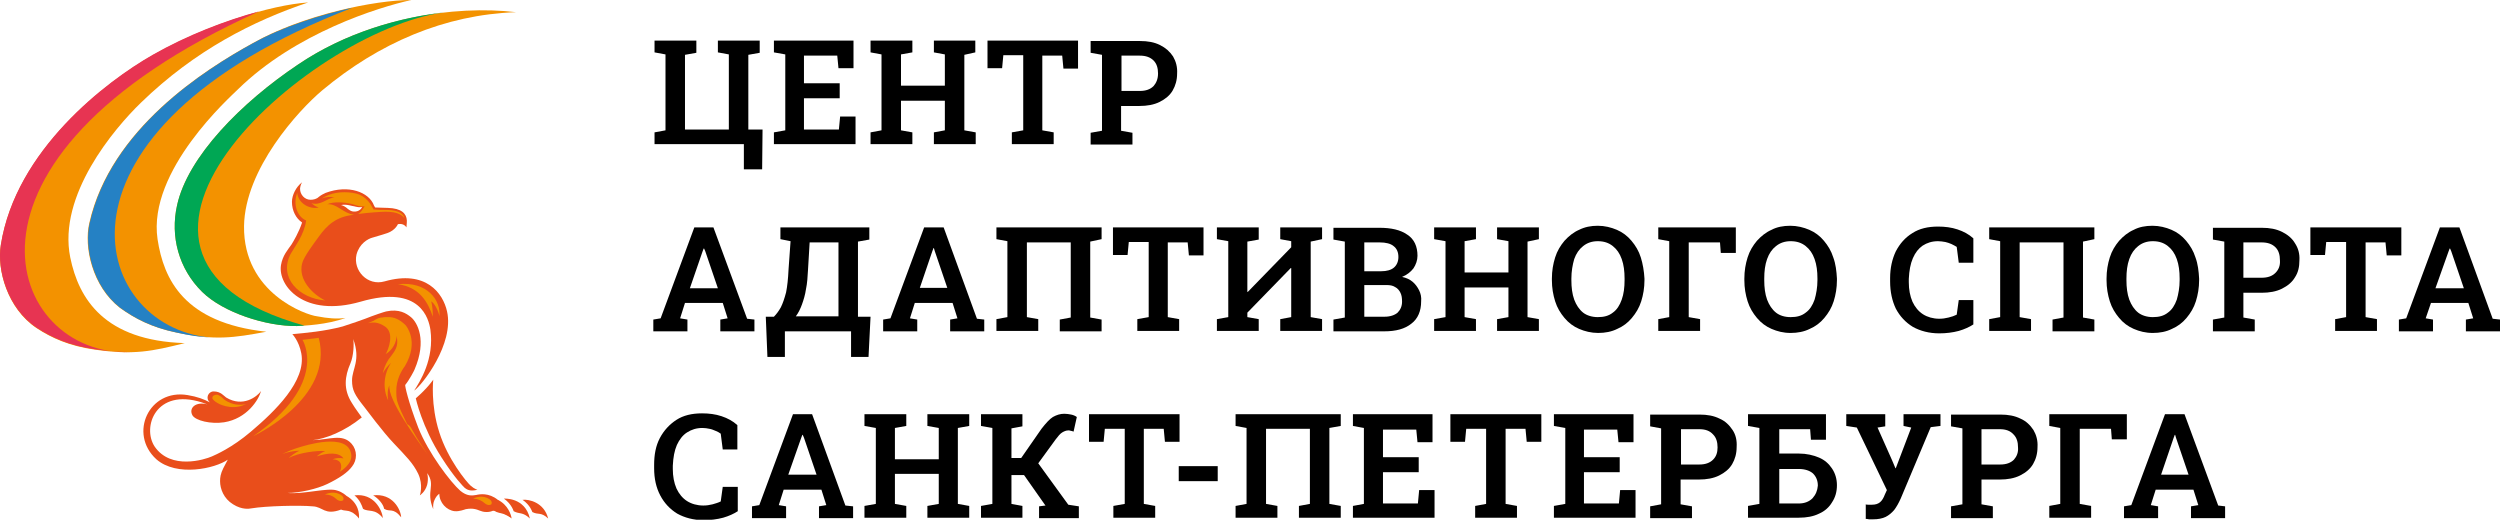 <?xml version="1.0" encoding="UTF-8"?> <svg xmlns="http://www.w3.org/2000/svg" width="210" height="44" viewBox="0 0 210 44" fill="none"><g clip-path="url(#clip0_6_786)"><path d="M62.86 10.88V4.605L63.815 4.434V3.411H60.302V4.4L61.223 4.57V10.88H57.539V4.605L58.494 4.434V3.411H54.981V4.4L55.902 4.57V10.948L54.981 11.119V12.108H62.485V14.223H64.02L64.054 10.88H62.86Z" fill="black"></path><path d="M70.568 9.823L70.466 10.88H67.533V8.254H70.534V6.992H67.533V4.673H70.33L70.432 5.73H71.694V3.411H65.009V4.4L65.964 4.57V10.948L65.009 11.119V12.108H71.865V9.789H70.568V9.823Z" fill="black"></path><path d="M81.926 4.4V3.411H78.447V4.4L79.368 4.57V7.197H75.684V4.57L76.639 4.4V3.411H73.126V4.4L74.047 4.57V10.948L73.126 11.119V12.108H76.639V11.119L75.684 10.948V8.459H79.368V10.948L78.447 11.119V12.108H81.96V11.119L81.005 10.948V4.605L81.926 4.4Z" fill="black"></path><path d="M82.95 3.411V5.73H84.177L84.28 4.639H85.951V10.948L84.996 11.119V12.108H88.509V11.119L87.554 10.948V4.673H89.225L89.328 5.764H90.555V3.411H82.95Z" fill="black"></path><path d="M98.537 4.741C98.264 4.332 97.923 4.025 97.445 3.786C96.968 3.547 96.422 3.445 95.74 3.445H91.613V4.434L92.568 4.605V10.983L91.613 11.153V12.142H95.126V11.153L94.171 10.983V8.902H95.706C96.354 8.902 96.933 8.8 97.411 8.561C97.888 8.322 98.264 8.015 98.502 7.606C98.741 7.197 98.878 6.719 98.878 6.174C98.912 5.628 98.775 5.15 98.537 4.741ZM96.899 7.231C96.626 7.504 96.251 7.64 95.74 7.64H94.205V4.673H95.74C96.251 4.673 96.626 4.809 96.899 5.082C97.172 5.355 97.275 5.73 97.275 6.174C97.275 6.617 97.138 6.958 96.899 7.231Z" fill="black"></path><path d="M62.758 26.774L59.927 19.1H58.324L55.493 26.74L54.879 26.843V27.832H57.744V26.843L57.13 26.74L57.539 25.444H60.711L61.121 26.74L60.507 26.843V27.832H63.372V26.843L62.758 26.774ZM57.949 24.216L59.006 21.147L59.108 20.874H59.142L59.245 21.113L60.302 24.216H57.949Z" fill="black"></path><path d="M72.069 26.57V20.294L73.024 20.123V19.1H65.555V20.089L66.407 20.26L66.237 22.647C66.203 23.398 66.134 24.046 66.032 24.557C65.896 25.069 65.759 25.478 65.589 25.819C65.418 26.126 65.213 26.399 65.009 26.604H64.327L64.463 29.98H65.93V27.832H71.489V29.98H72.956L73.126 26.604H72.069V26.57ZM70.432 26.57H66.851C67.055 26.297 67.226 25.956 67.362 25.581C67.499 25.206 67.635 24.762 67.703 24.285C67.806 23.807 67.84 23.261 67.874 22.647L68.01 20.362H70.432V26.57Z" fill="black"></path><path d="M82.063 26.774L79.266 19.1H77.629L74.798 26.74L74.184 26.843V27.832H77.049V26.843L76.435 26.74L76.844 25.444H80.016L80.425 26.74L79.812 26.843V27.832H82.677V26.843L82.063 26.774ZM77.254 24.216L78.311 21.113L78.413 20.84H78.447L78.516 21.078L79.573 24.182H77.254V24.216Z" fill="black"></path><path d="M92.534 20.089V19.1H83.7V20.089L84.621 20.26V26.638L83.7 26.808V27.798H87.213V26.808L86.258 26.638V20.362H89.942V26.672L89.021 26.843V27.832H92.534V26.843L91.579 26.672V20.294L92.534 20.089Z" fill="black"></path><path d="M93.489 19.1V21.419H94.716L94.819 20.328H96.49V26.638L95.535 26.808V27.798H99.048V26.808L98.093 26.638V20.362H99.764L99.867 21.454H101.095V19.1H93.489Z" fill="black"></path><path d="M111.054 20.089V19.1H107.541V20.089L108.462 20.26V20.771L104.812 24.523H104.778V20.294L105.733 20.123V19.1H102.22V20.089L103.175 20.26V26.638L102.22 26.808V27.798H105.733V26.808L104.778 26.638V26.263L108.428 22.511H108.462V26.638L107.541 26.808V27.798H111.054V26.808L110.099 26.638V20.294L111.054 20.089Z" fill="black"></path><path d="M119.206 24.387C119.069 24.114 118.899 23.875 118.66 23.671C118.421 23.466 118.114 23.33 117.773 23.261C118.182 23.091 118.489 22.852 118.728 22.545C118.933 22.238 119.069 21.863 119.069 21.488C119.069 20.703 118.796 20.089 118.217 19.714C117.637 19.305 116.852 19.134 115.863 19.134H112.009V20.123L112.964 20.294V26.672L112.009 26.843V27.832H116.272C117.262 27.832 118.012 27.627 118.558 27.184C119.103 26.774 119.376 26.126 119.376 25.308C119.41 24.967 119.342 24.66 119.206 24.387ZM114.601 20.362H115.897C116.409 20.362 116.818 20.465 117.057 20.669C117.33 20.874 117.466 21.181 117.466 21.59C117.466 21.965 117.33 22.272 117.091 22.477C116.852 22.682 116.477 22.784 116.034 22.784H114.601V20.362ZM117.398 26.263C117.159 26.468 116.784 26.604 116.307 26.604H114.601V23.944H116.443C116.75 23.944 116.989 23.978 117.193 24.114C117.398 24.216 117.534 24.387 117.637 24.592C117.739 24.796 117.773 25.035 117.773 25.342C117.773 25.717 117.637 26.024 117.398 26.263Z" fill="black"></path><path d="M129.267 20.089V19.1H125.754V20.089L126.709 20.26V22.886H123.026V20.26L123.981 20.089V19.1H120.468V20.089L121.423 20.26V26.638L120.468 26.808V27.798H123.981V26.808L123.026 26.638V24.148H126.709V26.638L125.754 26.808V27.798H129.267V26.808L128.312 26.638V20.294L129.267 20.089Z" fill="black"></path><path d="M137.828 21.624C137.658 21.078 137.385 20.635 137.044 20.226C136.703 19.817 136.294 19.51 135.816 19.305C135.339 19.1 134.793 18.964 134.213 18.964C133.633 18.964 133.122 19.066 132.644 19.305C132.167 19.51 131.757 19.851 131.416 20.226C131.075 20.635 130.802 21.078 130.632 21.624C130.461 22.17 130.359 22.75 130.359 23.398V23.534C130.359 24.182 130.461 24.762 130.632 25.308C130.802 25.854 131.075 26.297 131.416 26.706C131.757 27.116 132.167 27.422 132.644 27.627C133.122 27.832 133.667 27.968 134.247 27.968C134.827 27.968 135.373 27.866 135.85 27.627C136.328 27.422 136.737 27.116 137.078 26.706C137.419 26.297 137.692 25.854 137.863 25.308C138.033 24.762 138.135 24.182 138.135 23.534V23.398C138.101 22.784 137.999 22.17 137.828 21.624ZM136.464 23.534C136.464 24.148 136.396 24.694 136.225 25.171C136.055 25.649 135.816 26.024 135.475 26.263C135.134 26.536 134.725 26.638 134.213 26.638C133.736 26.638 133.292 26.502 132.985 26.263C132.644 25.99 132.405 25.615 132.235 25.171C132.064 24.694 131.996 24.148 131.996 23.534V23.398C131.996 22.784 132.098 22.238 132.235 21.761C132.405 21.283 132.644 20.942 132.985 20.669C133.326 20.396 133.736 20.26 134.213 20.26C134.725 20.26 135.134 20.396 135.475 20.669C135.816 20.942 136.055 21.283 136.225 21.761C136.396 22.238 136.464 22.784 136.464 23.398V23.534Z" fill="black"></path><path d="M139.295 19.1V20.089L140.216 20.26V26.638L139.295 26.808V27.798H142.808V26.808L141.853 26.638V20.362H144.479L144.548 21.249H145.81V19.1H139.295Z" fill="black"></path><path d="M153.995 21.624C153.825 21.078 153.552 20.635 153.211 20.226C152.87 19.817 152.461 19.51 151.983 19.305C151.506 19.1 150.96 18.964 150.38 18.964C149.8 18.964 149.254 19.066 148.811 19.305C148.334 19.51 147.924 19.851 147.583 20.226C147.242 20.635 146.969 21.078 146.799 21.624C146.628 22.17 146.526 22.75 146.526 23.398V23.534C146.526 24.182 146.628 24.762 146.799 25.308C146.969 25.854 147.242 26.297 147.583 26.706C147.924 27.116 148.334 27.422 148.811 27.627C149.289 27.832 149.8 27.968 150.414 27.968C150.994 27.968 151.54 27.866 152.017 27.627C152.495 27.422 152.904 27.116 153.245 26.706C153.586 26.297 153.859 25.854 154.03 25.308C154.2 24.762 154.302 24.182 154.302 23.534V23.398C154.268 22.784 154.2 22.17 153.995 21.624ZM152.665 23.534C152.665 24.148 152.563 24.694 152.426 25.171C152.256 25.649 152.017 26.024 151.676 26.263C151.335 26.536 150.926 26.638 150.414 26.638C149.903 26.638 149.493 26.502 149.186 26.263C148.845 25.99 148.606 25.615 148.436 25.171C148.265 24.694 148.197 24.148 148.197 23.534V23.398C148.197 22.784 148.265 22.238 148.436 21.761C148.606 21.283 148.845 20.942 149.186 20.669C149.527 20.396 149.937 20.26 150.414 20.26C150.926 20.26 151.335 20.396 151.676 20.669C152.017 20.942 152.256 21.283 152.426 21.761C152.597 22.238 152.665 22.784 152.665 23.398V23.534Z" fill="black"></path><path d="M160.68 21.692C160.885 21.215 161.158 20.874 161.499 20.635C161.874 20.396 162.284 20.26 162.795 20.26C163 20.26 163.204 20.294 163.409 20.328C163.58 20.362 163.75 20.43 163.921 20.499C164.091 20.567 164.228 20.669 164.364 20.738L164.535 22.068H165.762V20.021C165.387 19.68 164.944 19.441 164.432 19.271C163.921 19.1 163.375 19.032 162.795 19.032C161.942 19.032 161.226 19.203 160.646 19.578C160.032 19.953 159.589 20.465 159.248 21.113C158.941 21.761 158.77 22.511 158.77 23.364V23.637C158.77 24.523 158.941 25.274 159.248 25.922C159.589 26.57 160.067 27.081 160.68 27.457C161.294 27.798 162.045 28.002 162.897 28.002C163.477 28.002 164.023 27.934 164.535 27.798C165.012 27.661 165.456 27.457 165.762 27.252V25.206H164.535L164.364 26.433C164.159 26.536 163.955 26.604 163.682 26.672C163.409 26.74 163.17 26.774 162.897 26.774C162.386 26.774 161.908 26.638 161.533 26.399C161.158 26.161 160.851 25.785 160.646 25.342C160.442 24.864 160.339 24.319 160.339 23.705V23.432C160.374 22.716 160.476 22.17 160.68 21.692Z" fill="black"></path><path d="M175.927 20.089V19.1H167.093V20.089L168.014 20.26V26.638L167.093 26.808V27.798H170.606V26.808L169.651 26.638V20.362H173.334V26.672L172.413 26.843V27.832H175.927V26.843L174.972 26.672V20.294L175.927 20.089Z" fill="black"></path><path d="M184.419 21.624C184.249 21.078 183.976 20.635 183.635 20.226C183.294 19.817 182.884 19.51 182.407 19.305C181.929 19.1 181.384 18.964 180.804 18.964C180.224 18.964 179.678 19.066 179.235 19.305C178.757 19.51 178.348 19.851 178.007 20.226C177.666 20.635 177.393 21.078 177.223 21.624C177.052 22.17 176.95 22.75 176.95 23.398V23.534C176.95 24.182 177.052 24.762 177.223 25.308C177.393 25.854 177.666 26.297 178.007 26.706C178.348 27.116 178.757 27.422 179.235 27.627C179.712 27.832 180.224 27.968 180.838 27.968C181.418 27.968 181.964 27.866 182.441 27.627C182.919 27.422 183.328 27.116 183.669 26.706C184.01 26.297 184.283 25.854 184.453 25.308C184.624 24.762 184.726 24.182 184.726 23.534V23.398C184.692 22.784 184.624 22.17 184.419 21.624ZM183.089 23.534C183.089 24.148 182.987 24.694 182.85 25.171C182.68 25.649 182.441 26.024 182.1 26.263C181.759 26.536 181.35 26.638 180.838 26.638C180.361 26.638 179.917 26.502 179.61 26.263C179.269 25.99 179.03 25.615 178.86 25.171C178.689 24.694 178.621 24.148 178.621 23.534V23.398C178.621 22.784 178.689 22.238 178.86 21.761C179.03 21.283 179.269 20.942 179.61 20.669C179.951 20.396 180.361 20.26 180.838 20.26C181.35 20.26 181.759 20.396 182.1 20.669C182.441 20.942 182.68 21.283 182.85 21.761C183.021 22.238 183.089 22.784 183.089 23.398V23.534Z" fill="black"></path><path d="M192.776 20.43C192.537 20.021 192.162 19.714 191.684 19.476C191.207 19.237 190.661 19.134 189.979 19.134H185.886V20.123L186.841 20.294V26.672L185.886 26.843V27.832H189.399V26.843L188.444 26.672V24.592H189.979C190.627 24.592 191.207 24.489 191.684 24.25C192.162 24.012 192.537 23.705 192.776 23.296C193.049 22.886 193.151 22.409 193.151 21.863C193.185 21.317 193.049 20.84 192.776 20.43ZM191.139 22.92C190.866 23.193 190.491 23.33 189.979 23.33H188.444V20.362H189.979C190.491 20.362 190.866 20.499 191.139 20.772C191.411 21.044 191.514 21.42 191.514 21.863C191.548 22.306 191.411 22.648 191.139 22.92Z" fill="black"></path><path d="M194.072 19.1V21.419H195.3L195.402 20.328H197.073V26.638L196.152 26.808V27.798H199.665V26.808L198.71 26.638V20.362H200.382L200.484 21.454H201.712V19.1H194.072Z" fill="black"></path><path d="M209.386 26.774L206.589 19.1H204.952L202.121 26.74L201.507 26.843V27.832H204.372V26.843L203.758 26.74L204.202 25.444H207.34L207.749 26.74L207.135 26.843V27.832H210V26.843L209.386 26.774ZM204.577 24.216L205.668 21.147L205.771 20.874H205.805L205.907 21.113L206.964 24.216H204.577Z" fill="black"></path><path d="M56.857 37.382C57.062 36.938 57.335 36.563 57.71 36.325C58.085 36.086 58.494 35.949 59.006 35.949C59.211 35.949 59.415 35.983 59.586 36.018C59.791 36.052 59.927 36.12 60.097 36.188C60.268 36.256 60.404 36.325 60.541 36.427L60.711 37.757H61.939V35.711C61.564 35.37 61.121 35.131 60.609 34.96C60.097 34.79 59.552 34.722 58.972 34.722C58.119 34.722 57.403 34.892 56.823 35.267C56.243 35.642 55.766 36.154 55.425 36.802C55.084 37.45 54.947 38.2 54.947 39.053V39.326C54.947 40.213 55.118 40.963 55.459 41.611C55.8 42.259 56.277 42.771 56.891 43.146C57.505 43.487 58.256 43.692 59.108 43.692C59.688 43.692 60.234 43.624 60.745 43.487C61.223 43.351 61.666 43.146 61.973 42.941V40.895H60.711L60.541 42.123C60.336 42.225 60.097 42.293 59.859 42.362C59.586 42.43 59.347 42.464 59.074 42.464C58.563 42.464 58.085 42.328 57.71 42.089C57.335 41.85 57.028 41.475 56.823 41.031C56.618 40.554 56.516 40.008 56.516 39.394V39.121C56.55 38.405 56.653 37.859 56.857 37.382Z" fill="black"></path><path d="M71.012 42.464L68.215 34.79H66.612L63.781 42.43L63.167 42.532V43.521H66.032V42.532L65.418 42.43L65.827 41.134H68.999L69.409 42.43L68.795 42.532V43.521H71.66V42.532L71.012 42.464ZM66.203 39.906L67.294 36.802L67.396 36.529H67.43L67.533 36.768L68.59 39.872H66.203V39.906Z" fill="black"></path><path d="M81.415 35.779V34.79H77.901V35.779L78.856 35.949V38.576H75.173V35.949L76.128 35.779V34.79H72.615V35.779L73.57 35.949V42.327L72.615 42.498V43.487H76.128V42.498L75.173 42.327V39.803H78.856V42.327L77.901 42.498V43.487H81.415V42.498L80.46 42.327V35.949L81.415 35.779Z" fill="black"></path><path d="M89.737 42.396L87.213 38.917L88.68 36.904C88.884 36.632 89.055 36.427 89.225 36.325C89.396 36.222 89.566 36.154 89.737 36.154C89.805 36.154 89.873 36.154 89.942 36.188C90.01 36.188 90.078 36.222 90.18 36.256L90.453 35.029C90.317 34.926 90.146 34.858 89.976 34.824C89.805 34.79 89.6 34.756 89.396 34.756C89.055 34.756 88.748 34.858 88.441 35.029C88.168 35.199 87.861 35.54 87.486 36.018L85.78 38.473H84.962V35.983L85.883 35.813V34.79H82.404V35.779L83.359 35.949V42.328L82.404 42.498V43.487H85.883V42.498L84.962 42.328V39.906H86.019L87.793 42.43L87.827 42.464L87.281 42.532V43.521H90.624V42.532L89.737 42.396Z" fill="black"></path><path d="M91.476 34.79V37.109H92.704L92.806 36.017H94.478V42.327L93.523 42.498V43.487H97.036V42.498L96.081 42.327V36.017H97.752L97.854 37.109H99.082V34.79H91.476Z" fill="black"></path><path d="M99.014 39.156V40.417H102.288V39.156H99.014Z" fill="black"></path><path d="M112.623 35.779V34.79H103.789V35.779L104.71 35.949V42.327L103.789 42.498V43.487H107.302V42.498L106.347 42.327V36.017H110.031V42.327L109.11 42.498V43.487H112.623V42.498L111.668 42.327V35.949L112.623 35.779Z" fill="black"></path><path d="M119.206 41.202L119.103 42.293H116.17V39.667H119.172V38.405H116.17V36.086H118.967L119.069 37.143H120.331V34.79H113.646V35.779L114.567 35.949V42.327L113.646 42.498V43.487H120.502V41.168H119.206V41.202Z" fill="black"></path><path d="M121.832 34.79V37.109H123.06L123.162 36.017H124.833V42.327L123.913 42.498V43.487H127.426V42.498L126.471 42.327V36.017H128.142L128.244 37.109H129.472V34.79H121.832Z" fill="black"></path><path d="M136.089 41.202L135.987 42.293H133.053V39.667H136.055V38.405H133.053V36.086H135.85L135.953 37.143H137.214V34.79H130.529V35.779L131.484 35.949V42.327L130.529 42.498V43.487H137.385V41.168H136.089V41.202Z" fill="black"></path><path d="M145.537 36.12C145.264 35.711 144.923 35.37 144.445 35.165C143.968 34.926 143.422 34.824 142.74 34.824H138.613V35.813L139.534 35.983V42.362L138.613 42.532V43.521H142.126V42.532L141.171 42.362V40.281H142.706C143.354 40.281 143.934 40.179 144.411 39.94C144.889 39.701 145.264 39.394 145.503 38.985C145.741 38.576 145.878 38.098 145.878 37.553C145.912 37.007 145.81 36.529 145.537 36.12ZM143.9 38.61C143.627 38.883 143.252 39.019 142.74 39.019H141.205V36.052H142.74C143.252 36.052 143.627 36.188 143.9 36.495C144.172 36.768 144.275 37.143 144.275 37.587C144.275 37.996 144.172 38.337 143.9 38.61Z" fill="black"></path><path d="M153.893 39.36C153.62 38.951 153.279 38.644 152.802 38.439C152.324 38.234 151.744 38.098 151.096 38.098H149.459V36.052H152.051L152.119 36.938H153.381V34.79H146.833V35.779L147.788 35.949V42.327L146.833 42.498V43.487H151.096C151.744 43.487 152.324 43.385 152.802 43.146C153.279 42.941 153.654 42.6 153.893 42.191C154.166 41.782 154.302 41.304 154.302 40.758C154.302 40.247 154.166 39.769 153.893 39.36ZM152.256 41.85C151.983 42.123 151.608 42.293 151.096 42.293H149.459V39.394H151.096C151.608 39.394 152.017 39.531 152.29 39.769C152.563 40.042 152.699 40.383 152.699 40.793C152.665 41.202 152.529 41.543 152.256 41.85Z" fill="black"></path><path d="M159.896 34.79V35.779L160.544 35.915L159.248 39.326H159.214L158.941 38.678L157.713 35.915L158.361 35.813V34.79H155.087V35.779L155.974 35.915L158.498 41.168L158.327 41.543C158.225 41.816 158.088 42.055 157.918 42.191C157.747 42.327 157.543 42.396 157.236 42.396C157.167 42.396 157.099 42.396 156.963 42.396C156.86 42.396 156.758 42.396 156.724 42.361V43.589C156.792 43.589 156.86 43.589 156.997 43.623C157.133 43.623 157.236 43.623 157.338 43.623C157.747 43.623 158.122 43.555 158.395 43.419C158.668 43.282 158.907 43.078 159.112 42.839C159.316 42.566 159.487 42.259 159.657 41.884L162.181 35.881L163 35.779V34.79H159.896Z" fill="black"></path><path d="M170.81 36.12C170.538 35.711 170.196 35.37 169.719 35.165C169.241 34.926 168.696 34.824 168.014 34.824H163.887V35.813L164.842 35.983V42.362L163.887 42.532V43.521H167.4V42.532L166.445 42.362V40.281H167.979C168.628 40.281 169.207 40.179 169.685 39.94C170.162 39.701 170.538 39.394 170.776 38.985C171.015 38.576 171.151 38.098 171.151 37.553C171.186 37.007 171.049 36.529 170.81 36.12ZM169.173 38.61C168.9 38.883 168.525 39.019 168.014 39.019H166.445V36.052H167.979C168.491 36.052 168.866 36.188 169.139 36.495C169.412 36.768 169.514 37.143 169.514 37.587C169.548 37.996 169.412 38.337 169.173 38.61Z" fill="black"></path><path d="M172.141 34.79V35.779L173.062 35.949V42.327L172.141 42.498V43.487H175.654V42.498L174.699 42.327V36.017H177.325L177.393 36.904H178.655V34.79H172.141Z" fill="black"></path><path d="M186.329 42.464L183.498 34.79H181.861L179.03 42.43L178.416 42.532V43.521H181.281V42.532L180.667 42.43L181.077 41.134H184.249L184.658 42.43L184.044 42.532V43.521H186.909V42.532L186.329 42.464ZM181.52 39.906L182.578 36.802L182.68 36.529H182.714L182.782 36.768L183.839 39.872H181.52V39.906Z" fill="black"></path><path d="M29.776 41.611C30.219 41.986 30.39 42.43 30.492 42.737C30.97 43.044 31.481 42.669 32.163 43.521C32.095 42.839 31.413 41.407 29.776 41.611Z" fill="#E94E1B"></path><path d="M34.926 33.46C34.926 33.46 35.438 35.847 37.075 38.405C38.2 40.179 38.985 40.929 38.985 40.929C38.985 40.929 39.224 41.202 39.633 41.202C39.906 41.202 40.11 41.134 40.11 41.134C40.11 41.134 39.872 41.1 39.531 40.793C39.155 40.452 37.621 38.576 36.904 36.325C36.154 34.005 36.393 31.891 36.393 31.891C36.393 31.891 35.949 32.573 34.926 33.46Z" fill="#E94E1B"></path><path d="M42.873 43.453C42.737 42.634 41.918 42.225 41.816 41.986C41.065 41.372 40.281 41.509 40.008 41.577C39.633 41.645 39.224 41.679 38.678 41.236C37.859 40.52 35.983 38.064 35.131 35.915C34.278 33.698 34.005 32.402 34.039 32.334C34.38 31.925 34.824 31.072 34.824 31.038C35.881 28.582 35.062 27.081 34.517 26.638C34.142 26.331 33.528 25.922 32.436 26.16C32.266 26.195 31.277 26.536 31.208 26.57C30.731 26.774 29.128 27.32 28.787 27.422C27.252 27.832 25.649 27.968 24.557 28.07C24.557 28.07 25.103 28.616 25.308 29.674C25.751 31.993 23.091 34.551 21.078 36.256C19.475 37.621 18.111 38.2 17.804 38.337C17.19 38.61 14.359 39.496 12.995 37.518C11.903 35.881 13.097 32.573 16.951 33.801L17.429 33.971C16.44 33.698 15.826 34.278 16.167 34.892C16.44 35.335 17.702 35.642 18.827 35.472C20.737 35.165 21.727 33.596 21.931 32.846C21.59 33.323 20.396 34.244 18.998 33.391C18.793 33.255 18.555 32.88 17.941 32.88C17.497 32.88 17.224 33.459 17.634 33.801C17.122 33.528 16.576 33.323 15.758 33.187C12.517 32.641 10.778 36.427 13.131 38.576C14.837 40.076 18.077 39.36 19.134 38.61L18.759 39.326C18.52 39.803 18.486 40.111 18.486 40.417C18.486 41.066 18.793 41.884 19.578 42.362C20.328 42.839 20.942 42.737 21.113 42.703C22.34 42.498 25.137 42.43 26.263 42.532C27.15 42.566 27.252 43.317 28.65 42.805C28.991 42.941 29.162 42.839 29.503 43.01C29.708 43.078 30.049 43.385 30.151 43.555C30.185 43.18 30.151 42.259 29.094 41.645C29.094 41.645 28.787 41.338 28.309 41.202C27.559 40.929 25.512 41.543 24.148 41.407C25.171 41.407 26.638 41.066 27.491 40.656C28.48 40.179 29.196 39.701 29.571 39.19C30.015 38.644 30.015 37.825 29.537 37.279C28.753 36.393 27.695 36.938 26.263 36.973C27.32 36.87 28.923 36.256 30.39 35.063C30.185 34.756 29.878 34.38 29.571 33.869C28.821 32.709 28.957 31.618 29.435 30.526C29.708 29.878 29.742 28.889 29.674 28.48C30.322 30.288 29.571 30.97 29.571 31.959C29.571 32.777 29.81 33.187 30.594 34.176C30.731 34.346 32.163 36.29 33.084 37.245C34.108 38.337 34.687 38.883 35.131 39.803C35.574 40.758 35.267 41.611 35.267 41.611C35.267 41.611 35.711 41.338 35.881 40.724C36.017 40.179 35.881 39.735 35.881 39.735C36.632 40.793 35.745 41.236 36.393 42.771C36.393 42.771 36.359 42.43 36.427 42.191C36.597 41.645 36.904 41.475 36.904 41.475C36.904 42.225 37.518 42.873 38.2 42.941C38.576 42.975 39.019 42.805 39.121 42.771C39.462 42.703 39.735 42.737 39.735 42.737C40.281 42.805 40.349 43.01 40.895 43.01C41.134 43.01 41.338 42.941 41.475 42.873C41.509 42.873 41.543 42.839 41.577 42.873C41.986 43.146 42.225 42.907 42.873 43.453Z" fill="#E94E1B"></path><path d="M41.816 41.986C41.816 41.986 41.714 42.157 41.645 42.123C41.645 42.464 41.27 42.703 41.27 42.771C41.304 42.771 41.475 42.941 41.509 42.907C41.782 43.078 42.02 43.078 42.327 43.18C42.498 43.248 42.839 43.419 42.975 43.555C42.941 43.248 42.669 42.396 41.816 41.986Z" fill="#E94E1B"></path><path d="M37.552 26.16C37.211 24.626 35.779 22.647 32.3 23.637C30.867 24.046 29.639 22.716 29.946 21.386C30.185 20.465 30.901 20.055 31.311 19.953C31.993 19.748 32.368 19.646 32.538 19.578C33.221 19.339 33.425 18.827 33.425 18.827C33.63 18.793 33.937 18.793 34.142 19.1C34.176 18.827 34.176 18.52 34.176 18.52C34.142 17.941 33.732 17.497 32.573 17.463C32.197 17.463 31.856 17.429 31.515 17.429C31.515 17.429 31.481 17.395 31.413 17.259C31.004 16.133 29.264 15.485 27.354 16.201C27.184 16.269 26.945 16.406 26.774 16.542C26.604 16.713 26.331 16.781 26.092 16.781C25.581 16.781 25.205 16.338 25.205 15.86C25.205 15.792 25.239 15.519 25.376 15.314C24.864 15.69 24.523 16.406 24.523 16.951C24.523 17.702 24.864 18.35 25.376 18.691C25.103 19.51 24.66 20.26 24.489 20.533C24.182 20.976 23.739 21.454 23.602 22.272C23.329 24.012 25.547 26.706 30.288 25.342C35.335 23.875 36.017 26.809 36.154 27.695C36.495 30.185 35.267 32.061 34.79 32.812C35.472 32.334 38.166 28.889 37.552 26.16ZM29.708 17.77C29.537 17.77 29.366 17.668 29.196 17.531C29.06 17.395 28.821 17.259 28.65 17.224C29.094 17.122 29.605 17.327 29.742 17.327C30.015 17.395 30.151 17.429 30.424 17.395C30.356 17.497 30.185 17.804 29.708 17.77Z" fill="#E94E1B"></path><path d="M29.026 26.706C28.991 26.706 28.991 26.74 29.026 26.706C27.457 27.286 25.547 27.354 24.967 27.388C22.375 27.422 18.759 26.263 16.986 24.523C15.007 22.579 14.291 19.851 14.871 17.258C15.758 13.165 20.294 8.595 25.035 5.423C30.833 1.501 38.166 0.409 43.351 1.023C37.348 1.228 31.822 3.615 27.047 7.606C25.069 9.277 20.567 14.189 20.499 18.998C20.43 24.626 25.717 26.468 26.638 26.57C27.525 26.74 28.275 26.808 29.026 26.706Z" fill="#F39200"></path><path d="M13.234 20.089C13.745 23.466 15.451 27.116 22.375 27.866C19.612 28.378 18.077 28.616 14.803 27.934C12.688 27.491 11.29 26.74 10.062 25.854C7.742 24.046 7.026 20.737 7.504 18.725C9.277 10.846 17.156 5.866 21.249 3.615C25.41 1.262 31.481 0 34.551 0C31.788 0.614 24.83 2.763 19.987 7.504C19.373 8.118 12.381 14.325 13.234 20.089Z" fill="#F39200"></path><path d="M15.519 28.821C12.79 29.503 11.255 29.844 7.947 29.367C5.832 29.06 4.366 28.412 3.07 27.559C0.614 25.922 -0.273 22.648 0.068 20.601C1.33 12.62 8.936 6.856 12.824 4.639C17.327 2.081 22.784 0.409 25.888 0.205C21.317 1.74 16.406 4.195 11.835 8.629C9.584 10.812 4.843 16.406 5.901 21.624C6.617 25.137 8.8 28.616 15.519 28.821Z" fill="#F39200"></path><path d="M25.581 27.354C25.308 27.354 25.069 27.388 24.933 27.388C22.375 27.422 18.759 26.263 16.986 24.523C15.007 22.579 14.291 19.851 14.871 17.258C15.758 13.165 20.294 8.595 25.035 5.423C28.957 2.763 33.596 1.398 37.791 0.989C26.774 1.944 4.025 21.385 25.581 27.354Z" fill="#00A754"></path><path d="M17.599 28.343C16.781 28.309 15.894 28.173 14.837 27.934C12.722 27.491 11.324 26.74 10.096 25.854C7.777 24.046 7.06 20.737 7.538 18.725C9.311 10.846 17.19 5.867 21.283 3.615C23.739 2.251 26.843 1.262 29.605 0.648C2.763 11.017 7.572 27.388 17.599 28.343Z" fill="#2581C4"></path><path d="M10.914 29.571C10.062 29.571 9.107 29.503 7.947 29.332C5.832 29.026 4.366 28.378 3.07 27.525C0.614 25.888 -0.273 22.613 0.068 20.567C1.33 12.586 8.936 6.822 12.824 4.605C15.69 2.967 18.964 1.705 21.761 0.955C-5.969 13.473 0.75 29.981 10.914 29.571Z" fill="#E73452"></path><path d="M29.503 38.166C29.639 38.985 28.582 39.599 28.548 39.633C28.787 39.121 28.684 38.61 27.934 38.576C28.241 38.473 28.548 38.439 28.855 38.508C28.48 37.962 27.525 38.03 26.604 38.337C26.808 38.166 27.047 37.996 27.32 37.894C26.638 37.825 25.069 38.03 24.25 38.473C24.353 38.371 24.864 37.962 25.171 37.859C24.728 37.859 24.216 37.962 23.705 38.132C24.148 37.928 24.626 37.723 25.103 37.587C25.547 37.45 29.23 36.256 29.503 38.166Z" fill="#F39200"></path><path d="M34.653 36.154C35.028 36.836 35.472 37.518 35.915 38.166C35.097 37.041 32.539 33.562 32.709 32.368C32.539 32.709 32.539 33.255 32.607 33.63C32.129 32.641 32.232 31.413 32.846 30.492C32.607 30.697 32.334 31.004 32.163 31.345C32.197 31.106 32.368 30.594 32.641 30.185C32.948 29.776 33.289 29.401 33.357 28.923C33.391 28.684 33.357 28.446 33.323 28.207C33.289 28.753 33.016 29.367 32.402 29.742C32.641 29.332 33.153 27.968 32.334 27.422C31.754 27.047 31.379 27.047 30.901 27.15C31.072 27.081 31.208 27.013 31.379 26.945C31.413 26.945 31.447 26.911 31.481 26.877C31.515 26.877 31.515 26.843 31.549 26.843C31.584 26.808 31.652 26.808 31.686 26.774C31.754 26.74 31.822 26.706 31.89 26.706C31.959 26.672 31.993 26.672 32.061 26.672H32.095C32.232 26.638 32.368 26.638 32.505 26.638H32.539C33.084 26.604 33.596 26.843 34.073 27.32C34.073 27.32 35.267 28.65 34.005 30.765C33.767 31.072 33.255 31.89 33.289 32.914V32.948C33.289 33.05 33.289 33.357 33.357 33.664C33.425 33.937 33.664 34.517 33.835 34.858C33.835 34.892 34.108 35.404 34.21 35.642C34.414 35.711 34.517 35.915 34.653 36.154Z" fill="#F39200"></path><path d="M20.669 33.937C20.26 34.142 19.782 34.244 19.271 34.176C18.452 34.074 17.907 33.664 17.838 33.46C17.838 33.425 17.838 33.323 17.907 33.255C17.975 33.221 18.043 33.153 18.247 33.153C18.452 33.221 18.589 33.323 18.725 33.46C18.793 33.528 18.861 33.596 18.93 33.63C19.509 34.005 20.123 34.074 20.669 33.937Z" fill="#F39200"></path><path d="M33.971 18.316C33.391 17.599 32.095 17.804 31.413 17.838C31.004 17.872 30.56 17.907 30.083 17.975C30.356 17.804 30.458 17.599 30.628 17.327C30.151 17.395 29.844 17.19 29.503 17.122C28.923 16.986 28.002 16.917 27.491 17.156C28.309 17.088 28.787 17.907 29.742 18.043C28.241 18.179 27.456 18.93 26.774 19.885C26.433 20.362 25.512 21.556 25.376 22.136C25.035 23.5 26.263 24.728 27.32 25.24C25.137 25.069 23.364 23.33 24.421 21.317C24.762 20.703 25.547 19.748 25.717 18.52C24.967 18.213 24.591 17.156 24.967 16.201C25.069 17.156 26.092 17.599 26.774 17.429C26.536 17.361 26.331 17.224 26.16 17.054C26.467 17.19 26.843 17.088 27.15 16.951C27.456 16.815 27.764 16.61 28.105 16.576C27.729 16.508 27.354 16.542 27.013 16.679C27.798 16.167 28.718 16.065 29.639 16.201C30.049 16.269 30.594 16.406 31.106 17.122C31.14 17.19 31.208 17.293 31.242 17.361C31.311 17.497 31.345 17.531 31.345 17.531L31.379 17.599H31.447C31.788 17.634 32.163 17.634 32.539 17.634C33.63 17.668 33.903 18.043 33.971 18.316Z" fill="#F39200"></path><path d="M36.904 26.604C36.938 26.468 36.632 25.581 36.222 25.308C36.325 25.683 36.359 26.229 36.359 26.604C35.949 25.376 35.233 24.114 33.425 23.875C35.881 23.602 37.075 25.24 36.904 26.604Z" fill="#F39200"></path><path d="M39.735 41.884C39.735 41.884 40.315 41.577 40.895 41.816C41.475 42.055 41.27 42.362 41.27 42.362C41.27 42.362 41.031 42.566 40.656 42.225C40.281 41.884 39.735 41.884 39.735 41.884Z" fill="#F39200"></path><path d="M27.286 41.543C27.286 41.543 27.866 41.236 28.446 41.475C29.026 41.714 28.821 42.02 28.821 42.02C28.821 42.02 28.582 42.225 28.207 41.884C27.832 41.509 27.286 41.543 27.286 41.543Z" fill="#F39200"></path><path d="M25.41 28.548C25.41 28.548 27.695 32.197 21.283 36.632C21.283 36.632 28.105 33.459 26.774 28.377L25.41 28.548Z" fill="#F39200"></path><path d="M31.345 41.611C31.754 41.85 32.197 42.328 32.266 42.737C32.743 43.044 33.016 42.6 33.698 43.453C33.664 42.805 32.982 41.407 31.345 41.611Z" fill="#E94E1B"></path><path d="M42.327 41.884C42.327 41.884 44.101 41.748 44.51 43.555C43.896 42.975 43.658 43.214 43.146 42.941C43.146 42.941 42.975 42.328 42.327 41.884Z" fill="#E94E1B"></path><path d="M43.896 41.986C44.408 41.918 45.704 42.191 46.045 43.555C45.431 42.975 45.227 43.282 44.715 43.01C44.715 43.01 44.544 42.43 43.896 41.986Z" fill="#E94E1B"></path></g><defs><clipPath id="clip0_6_786"><rect width="210" height="43.658" fill="white"></rect></clipPath></defs></svg> 